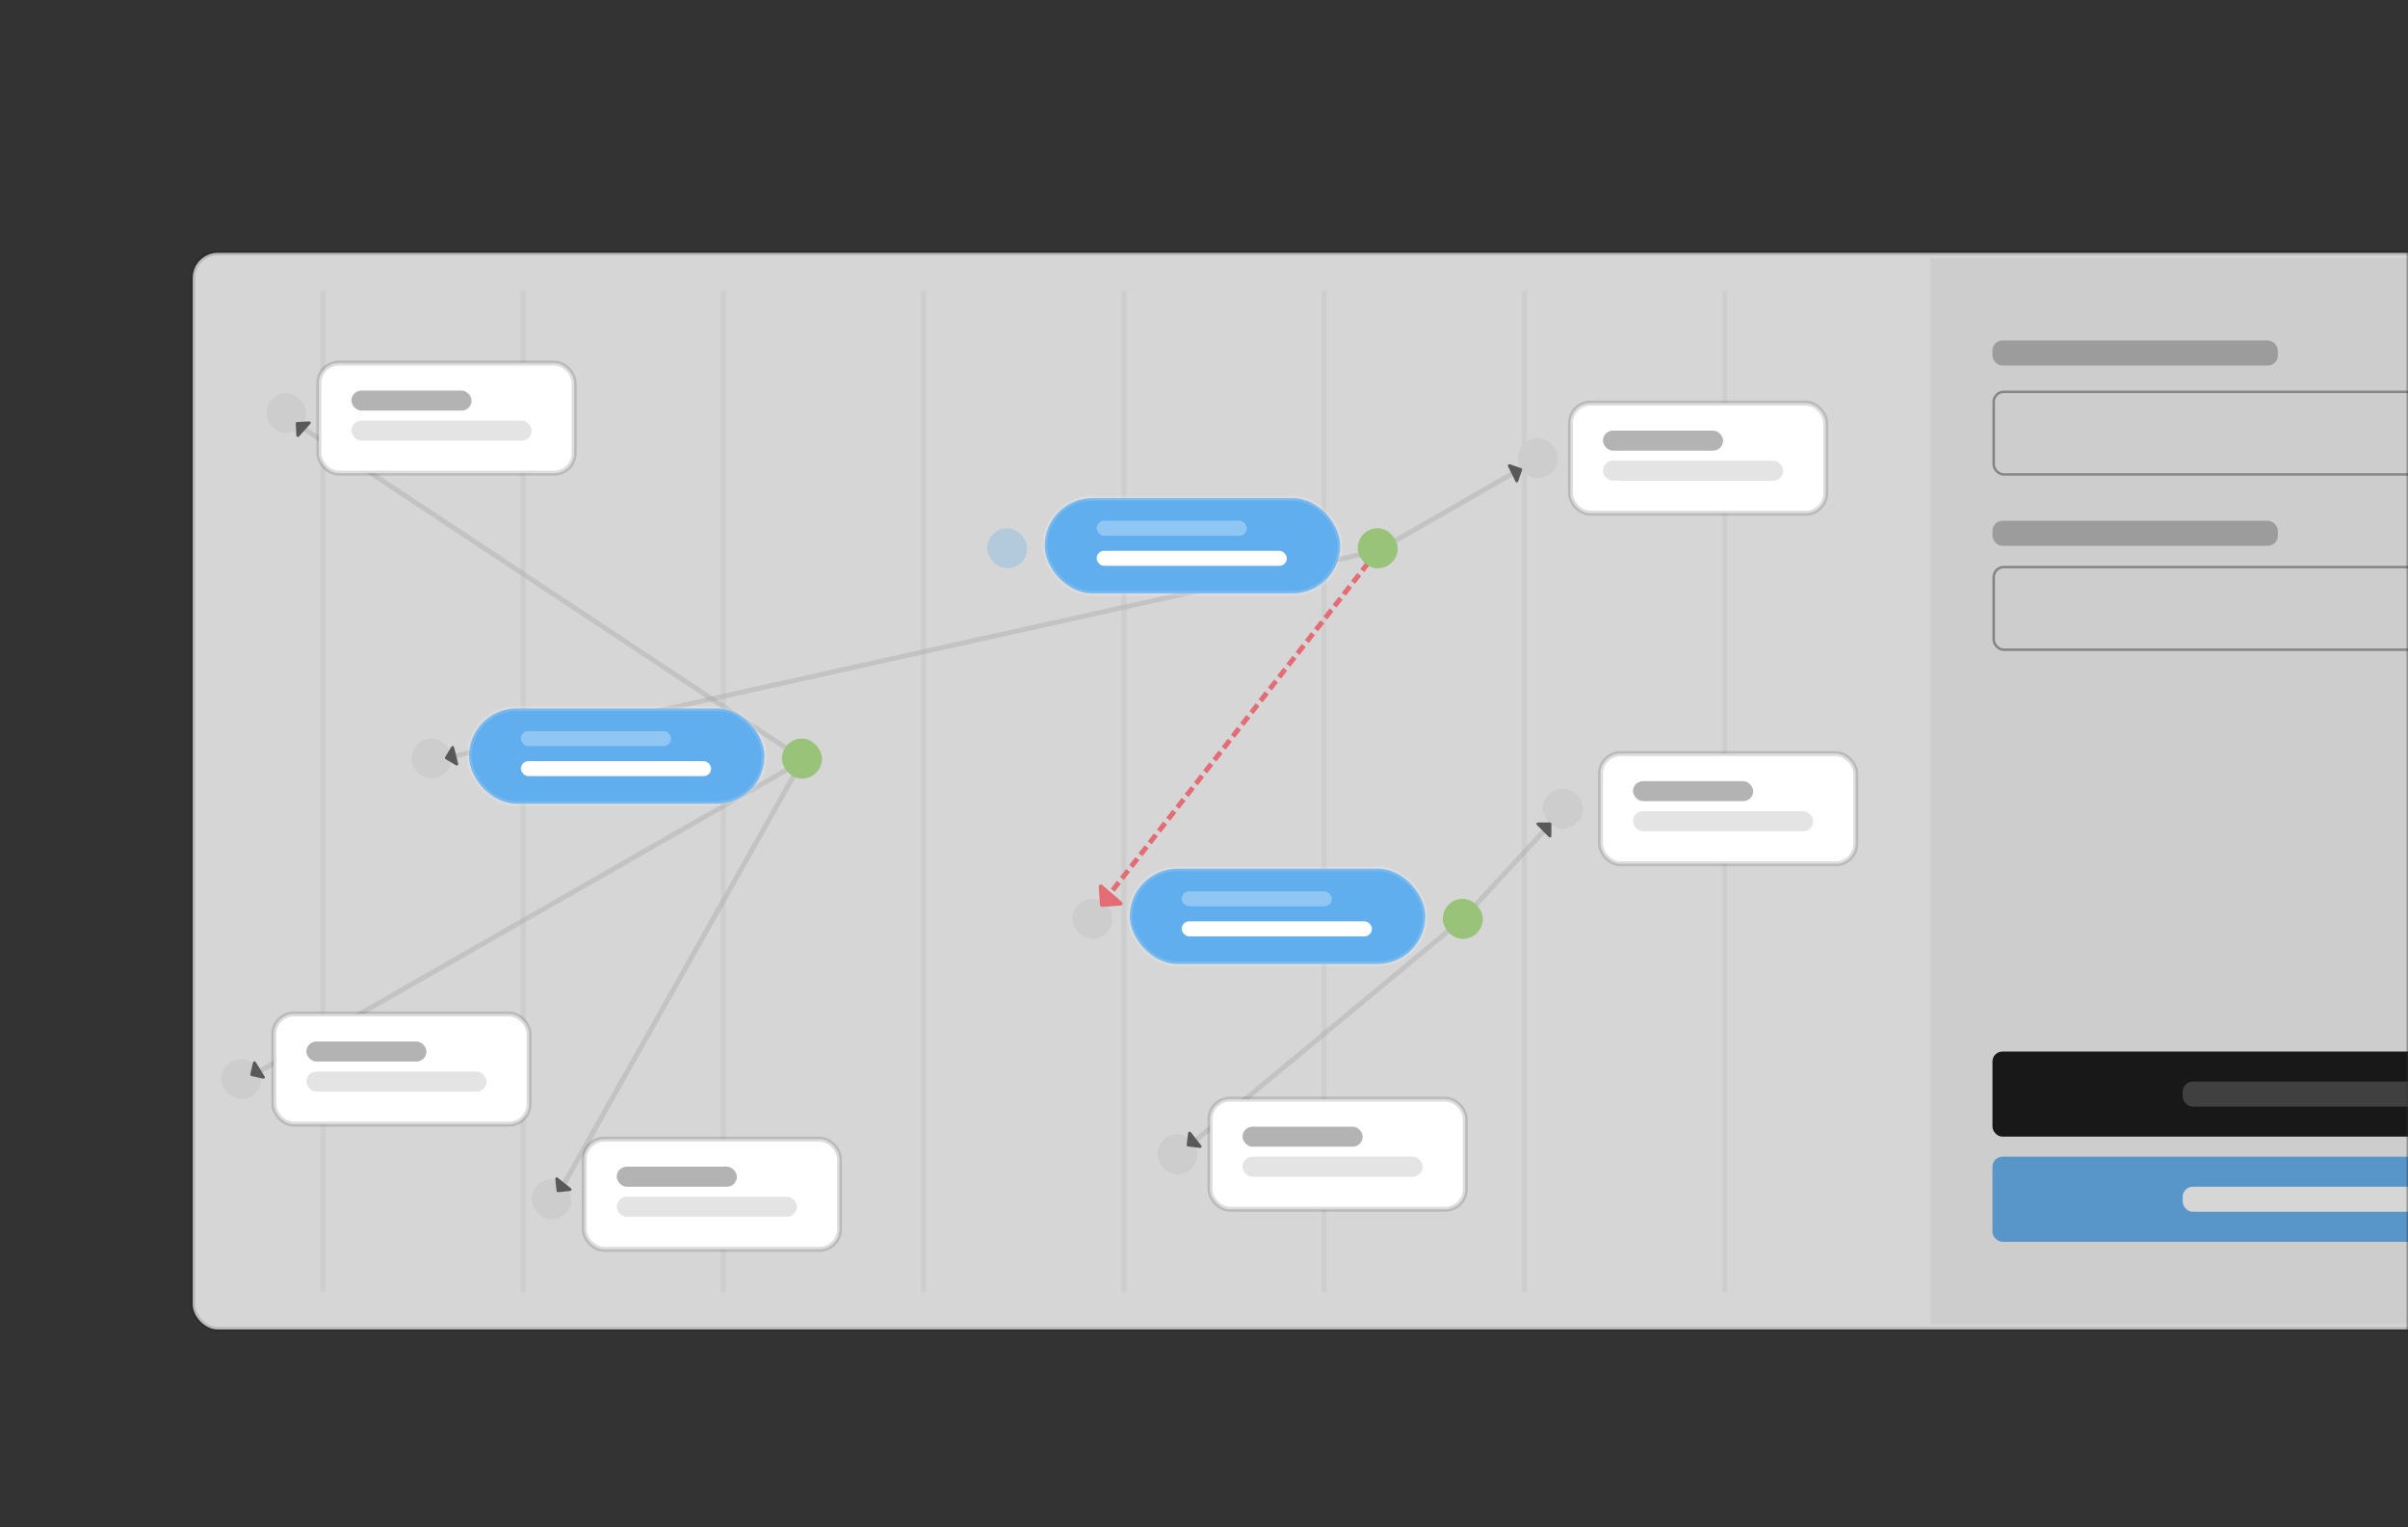 <?xml version="1.0" encoding="UTF-8"?>
<svg width="481px" height="305px" viewBox="0 0 481 305" version="1.1" xmlns="http://www.w3.org/2000/svg" xmlns:xlink="http://www.w3.org/1999/xlink">
    <rect x="0" y="0" width="481" height="305" fill="#333333" stroke="none"/>
    <title>Group Copy 11</title>
    <defs>
        <rect id="path-1" x="0" y="0" width="481" height="305"></rect>
    </defs>
    <g id="features" stroke="none" stroke-width="1" fill="none" fill-rule="evenodd">
        <g id="Group-Copy-11">
            <mask id="mask-2" fill="white">
                <use xlink:href="#path-1"></use>
            </mask>
            <g id="Mask"></g>
            <g id="Group-58" mask="url(#mask-2)">
                <g transform="translate(38, 50)">
                    <g id="Group-72" opacity="0.8">
                        <rect id="Mask-Copy" stroke-opacity="0.135" stroke="#000000" fill="#FFFFFF" x="0.5" y="0.5" width="469" height="215" rx="5"></rect>
                        <g id="Group-77" opacity="0.4" transform="translate(26, 8)" stroke="#E6E6E6" stroke-linecap="square">
                            <line x1="0.5" y1="0.5" x2="0.5" y2="199.5" id="Line-36"></line>
                            <line x1="40.5" y1="0.5" x2="40.5" y2="199.5" id="Line-36-Copy"></line>
                            <line x1="80.5" y1="0.5" x2="80.5" y2="199.5" id="Line-36-Copy-2"></line>
                            <line x1="120.5" y1="0.5" x2="120.5" y2="199.5" id="Line-36-Copy-3"></line>
                            <line x1="160.5" y1="0.5" x2="160.5" y2="199.5" id="Line-36-Copy-4"></line>
                            <line x1="200.5" y1="0.5" x2="200.5" y2="199.5" id="Line-36-Copy-5"></line>
                            <line x1="240.5" y1="0.5" x2="240.5" y2="199.5" id="Line-36-Copy-6"></line>
                            <line x1="280.5" y1="0.5" x2="280.5" y2="199.5" id="Line-36-Copy-7"></line>
                        </g>
                        <path d="M465,1.5 C466.243,1.5 467.368,2.004 468.182,2.818 C468.996,3.632 469.5,4.757 469.5,6 L469.5,210 C469.5,211.243 468.996,212.368 468.182,213.182 C467.368,213.996 466.243,214.5 465,214.5 L347.5,214.5 L347.5,1.5 Z" id="Mask-Copy-7" stroke-opacity="0.135" stroke="#FFFFFF" fill="#F4F4F4"></path>
                        <g id="Group-78" transform="translate(360, 18)">
                            <rect id="Rectangle" stroke="#9B9B9B" stroke-width="0.5" x="0.25" y="10.25" width="98.5" height="16.5" rx="2"></rect>
                            <rect id="Rectangle-Copy-56" fill="#000000" opacity="0.253" x="0" y="0" width="57" height="5" rx="2"></rect>
                        </g>
                        <g id="Group-79" transform="translate(360, 54)">
                            <rect id="Rectangle-Copy-57" fill="#000000" opacity="0.253" x="0" y="0" width="57" height="5" rx="2"></rect>
                            <rect id="Rectangle-Copy-53" stroke="#9B9B9B" stroke-width="0.5" x="0.25" y="9.25" width="98.5" height="16.5" rx="2"></rect>
                        </g>
                        <g id="Group-81" transform="translate(360, 181)">
                            <rect id="Rectangle-Copy-54" fill="#61AEEE" x="0" y="0" width="99" height="17" rx="2"></rect>
                            <rect id="Rectangle-Copy-59" fill="#FFFFFF" x="38" y="6" width="57" height="5" rx="2"></rect>
                        </g>
                        <g id="Group-80" transform="translate(360, 160)">
                            <rect id="Rectangle-Copy-55" fill="#121212" x="0" y="0" width="99" height="17" rx="2"></rect>
                            <rect id="Rectangle-Copy-58" fill="#D8D8D8" opacity="0.253" x="38" y="6" width="57" height="5" rx="2"></rect>
                        </g>
                    </g>
                    <g id="Group-75" transform="translate(6.194, 22)">
                        <g id="connections" transform="translate(4.072, 12)">
                            <line x1="226.928" y1="26" x2="169.928" y2="99" id="Path-25" stroke="#E36C75" stroke-dasharray="2,1"></line>
                            <line x1="226.928" y1="26" x2="37.928" y2="68" id="Path-26" stroke="#979797" opacity="0.3"></line>
                            <line x1="243.928" y1="99.5" x2="264.234" y2="77.5" id="Path-27" stroke="#979797" opacity="0.3"></line>
                            <line x1="243.928" y1="99.5" x2="187.234" y2="146.5" id="Path-28" stroke="#979797" opacity="0.3"></line>
                            <line x1="226.928" y1="26" x2="259.234" y2="7.5" id="Path-29" stroke="#979797" opacity="0.3"></line>
                            <line x1="111.928" y1="67.5" x2="10.002" y2="6.89916874e-13" id="Path-30" stroke="#979797" opacity="0.3"></line>
                            <line x1="111.928" y1="68" x2="-5.42453319e-15" y2="132" id="Path-31" stroke="#979797" opacity="0.3"></line>
                            <line x1="111.928" y1="68" x2="63.234" y2="154.5" id="Path-32" stroke="#979797" opacity="0.3"></line>
                        </g>
                        <g id="Group-71" transform="translate(38, 27)">
                            <g id="Group-73" transform="translate(0, 42)">
                                <rect id="Mask-Copy-10" stroke-opacity="0.135" stroke="#FFFFFF" fill="#61AEEE" x="11.5" y="0.5" width="59" height="19" rx="9.5"></rect>
                                <rect id="Rectangle" fill="#FFFFFF" opacity="0.3" x="21.855" y="5" width="30" height="3" rx="1.5"></rect>
                                <rect id="Rectangle-Copy-50" fill="#FFFFFF" x="21.855" y="11" width="38" height="3" rx="1.5"></rect>
                                <rect id="Rectangle" fill="#98C379" x="74" y="6.5" width="8" height="8" rx="4"></rect>
                                <rect id="Rectangle-Copy-52" fill="#CDCDCD" x="0" y="6.5" width="8" height="8" rx="4"></rect>
                            </g>
                            <g id="Group-73-Copy" transform="translate(115, 0)">
                                <rect id="Mask-Copy-10" stroke-opacity="0.135" stroke="#FFFFFF" fill="#61AEEE" x="11.5" y="0.5" width="59" height="19" rx="9.5"></rect>
                                <rect id="Rectangle" fill="#FFFFFF" opacity="0.3" x="21.855" y="5" width="30" height="3" rx="1.5"></rect>
                                <rect id="Rectangle-Copy-50" fill="#FFFFFF" x="21.855" y="11" width="38" height="3" rx="1.5"></rect>
                                <rect id="Rectangle" fill="#98C379" x="74" y="6.5" width="8" height="8" rx="4"></rect>
                                <rect id="Rectangle-Copy-52" fill="#61AEEE" opacity="0.3" x="0" y="6.5" width="8" height="8" rx="4"></rect>
                            </g>
                            <g id="Group-73-Copy-2" transform="translate(132, 74)">
                                <rect id="Mask-Copy-10" stroke-opacity="0.135" stroke="#FFFFFF" fill="#61AEEE" x="11.5" y="0.5" width="59" height="19" rx="9.5"></rect>
                                <rect id="Rectangle" fill="#FFFFFF" opacity="0.3" x="21.855" y="5" width="30" height="3" rx="1.5"></rect>
                                <rect id="Rectangle-Copy-50" fill="#FFFFFF" x="21.855" y="11" width="38" height="3" rx="1.5"></rect>
                                <rect id="Rectangle" fill="#98C379" x="74" y="6.5" width="8" height="8" rx="4"></rect>
                                <rect id="Rectangle-Copy-52" fill="#CDCDCD" x="0" y="6.5" width="8" height="8" rx="4"></rect>
                            </g>
                        </g>
                        <g id="Group-74">
                            <g id="Group-71-Copy" transform="translate(9, 0)">
                                <rect id="Mask-Copy-6" stroke-opacity="0.135" stroke="#000000" fill="#FFFFFF" x="10.5" y="0.5" width="51" height="22" rx="4"></rect>
                                <rect id="Rectangle-Copy-52" fill="#CDCDCD" x="0" y="6.5" width="8" height="8" rx="4"></rect>
                                <rect id="Rectangle" fill="#000000" opacity="0.3" x="17" y="6" width="24" height="4" rx="2"></rect>
                                <rect id="Rectangle-Copy-51" fill="#000000" opacity="0.107" x="17" y="12" width="36" height="4" rx="2"></rect>
                            </g>
                            <g id="Group-71-Copy-2" transform="translate(259, 8)">
                                <rect id="Mask-Copy-6" stroke-opacity="0.135" stroke="#000000" fill="#FFFFFF" x="10.5" y="0.5" width="51" height="22" rx="4"></rect>
                                <rect id="Rectangle-Copy-52" fill="#CDCDCD" x="0" y="7.5" width="8" height="8" rx="4"></rect>
                                <rect id="Rectangle" fill="#000000" opacity="0.3" x="17" y="6" width="24" height="4" rx="2"></rect>
                                <rect id="Rectangle-Copy-51" fill="#000000" opacity="0.107" x="17" y="12" width="36" height="4" rx="2"></rect>
                            </g>
                            <g id="Group-71-Copy-3" transform="translate(187, 147)">
                                <rect id="Mask-Copy-6" stroke-opacity="0.135" stroke="#000000" fill="#FFFFFF" x="10.5" y="0.5" width="51" height="22" rx="4"></rect>
                                <rect id="Rectangle" fill="#000000" opacity="0.3" x="17" y="6" width="24" height="4" rx="2"></rect>
                                <rect id="Rectangle-Copy-52" fill="#CDCDCD" x="0" y="7.5" width="8" height="8" rx="4"></rect>
                                <rect id="Rectangle-Copy-51" fill="#000000" opacity="0.107" x="17" y="12" width="36" height="4" rx="2"></rect>
                            </g>
                            <g id="Group-71-Copy-4" transform="translate(264, 78)">
                                <rect id="Mask-Copy-6" stroke-opacity="0.135" stroke="#000000" fill="#FFFFFF" x="11.5" y="0.5" width="51" height="22" rx="4"></rect>
                                <rect id="Rectangle" fill="#000000" opacity="0.3" x="18" y="6" width="24" height="4" rx="2"></rect>
                                <rect id="Rectangle-Copy-51" fill="#000000" opacity="0.107" x="18" y="12" width="36" height="4" rx="2"></rect>
                                <rect id="Rectangle-Copy-52" fill="#CDCDCD" x="0" y="7.5" width="8" height="8" rx="4"></rect>
                            </g>
                            <g id="Group-71-Copy-7" transform="translate(62, 155)">
                                <rect id="Mask-Copy-6" stroke-opacity="0.135" stroke="#000000" fill="#FFFFFF" x="10.5" y="0.5" width="51" height="22" rx="4"></rect>
                                <rect id="Rectangle" fill="#000000" opacity="0.3" x="17" y="6" width="24" height="4" rx="2"></rect>
                                <rect id="Rectangle-Copy-51" fill="#000000" opacity="0.107" x="17" y="12" width="36" height="4" rx="2"></rect>
                                <rect id="Rectangle-Copy-52" fill="#CDCDCD" x="0" y="8.5" width="8" height="8" rx="4"></rect>
                            </g>
                            <g id="Group-71-Copy-8" transform="translate(0, 130)">
                                <rect id="Mask-Copy-6" stroke-opacity="0.135" stroke="#000000" fill="#FFFFFF" x="10.5" y="0.5" width="51" height="22" rx="4"></rect>
                                <rect id="Rectangle-Copy-52" fill="#CDCDCD" x="0" y="9.5" width="8" height="8" rx="4"></rect>
                                <rect id="Rectangle" fill="#000000" opacity="0.3" x="17" y="6" width="24" height="4" rx="2"></rect>
                                <rect id="Rectangle-Copy-51" fill="#000000" opacity="0.107" x="17" y="12" width="36" height="4" rx="2"></rect>
                            </g>
                        </g>
                        <g id="Group-76" transform="translate(4.777, 10.892)" fill-rule="nonzero">
                            <path d="M255.744,12.395 L254.315,12.395 L253.744,12.395 L252.315,12.395 C252.199,12.395 252.095,12.325 252.051,12.218 C252.007,12.112 252.031,11.989 252.113,11.907 L253.827,10.192 C253.881,10.139 253.954,10.108 254.03,10.108 C254.105,10.108 254.178,10.139 254.232,10.192 L255.946,11.907 C256.028,11.989 256.052,12.111 256.008,12.218 C255.964,12.325 255.86,12.395 255.744,12.395 Z" id="Path" fill="#595959" transform="translate(254.03, 11.252) rotate(64) translate(-254.03, -11.252)"></path>
                            <path d="M12.744,3.395 L11.315,3.395 L10.744,3.395 L9.315,3.395 C9.199,3.395 9.095,3.325 9.051,3.218 C9.007,3.112 9.031,2.989 9.113,2.907 L10.827,1.192 C10.881,1.139 10.954,1.108 11.03,1.108 C11.105,1.108 11.178,1.139 11.232,1.192 L12.946,2.907 C13.028,2.989 13.052,3.111 13.008,3.218 C12.964,3.325 12.86,3.395 12.744,3.395 Z" id="Path-Copy-14" fill="#595959" transform="translate(11.03, 2.252) rotate(-48) translate(-11.03, -2.252)"></path>
                            <path d="M3.744,132.395 L2.315,132.395 L1.744,132.395 L0.315,132.395 C0.199,132.395 0.095,132.325 0.051,132.218 C0.007,132.112 0.031,131.989 0.113,131.907 L1.827,130.192 C1.881,130.139 1.954,130.108 2.03,130.108 C2.105,130.108 2.178,130.139 2.232,130.192 L3.946,131.907 C4.028,131.989 4.052,132.111 4.008,132.218 C3.964,132.325 3.86,132.395 3.744,132.395 Z" id="Path-Copy-15" fill="#595959" transform="translate(2.03, 131.252) rotate(-122) translate(-2.03, -131.252)"></path>
                            <path d="M64.744,155.395 L63.315,155.395 L62.744,155.395 L61.315,155.395 C61.199,155.395 61.095,155.325 61.051,155.218 C61.007,155.112 61.031,154.989 61.113,154.907 L62.827,153.192 C62.881,153.139 62.954,153.108 63.03,153.108 C63.105,153.108 63.178,153.139 63.232,153.192 L64.946,154.907 C65.028,154.989 65.052,155.111 65.008,155.218 C64.964,155.325 64.86,155.395 64.744,155.395 Z" id="Path-Copy-16" fill="#595959" transform="translate(63.029, 154.252) rotate(-141) translate(-63.029, -154.252)"></path>
                            <path d="M42.744,69.395 L41.315,69.395 L40.744,69.395 L39.315,69.395 C39.199,69.395 39.095,69.325 39.051,69.218 C39.007,69.112 39.031,68.989 39.113,68.907 L40.827,67.192 C40.881,67.139 40.954,67.108 41.03,67.108 C41.105,67.108 41.178,67.139 41.232,67.192 L42.946,68.907 C43.028,68.989 43.052,69.111 43.008,69.218 C42.964,69.325 42.86,69.395 42.744,69.395 Z" id="Path-Copy-17" fill="#595959" transform="translate(41.029, 68.252) rotate(-104) translate(-41.029, -68.252)"></path>
                            <path d="M261.744,83.395 L260.315,83.395 L259.744,83.395 L258.315,83.395 C258.199,83.395 258.095,83.325 258.051,83.218 C258.007,83.112 258.031,82.989 258.113,82.907 L259.827,81.192 C259.881,81.139 259.954,81.108 260.03,81.108 C260.105,81.108 260.178,81.139 260.232,81.192 L261.946,82.907 C262.028,82.989 262.052,83.111 262.008,83.218 C261.964,83.325 261.86,83.395 261.744,83.395 Z" id="Path-Copy-11" fill="#595959" transform="translate(260.029, 82.252) rotate(45) translate(-260.029, -82.252)"></path>
                            <path d="M190.744,146.395 L189.315,146.395 L188.744,146.395 L187.315,146.395 C187.199,146.395 187.095,146.325 187.051,146.218 C187.007,146.112 187.031,145.989 187.113,145.907 L188.827,144.192 C188.881,144.139 188.954,144.108 189.03,144.108 C189.105,144.108 189.178,144.139 189.232,144.192 L190.946,145.907 C191.028,145.989 191.052,146.111 191.008,146.218 C190.964,146.325 190.86,146.395 190.744,146.395 Z" id="Path-Copy-12" fill="#595959" transform="translate(189.03, 145.252) rotate(-128) translate(-189.03, -145.252)"></path>
                            <path d="M174.601,98.538 L172.458,98.538 L171.601,98.538 L169.458,98.538 C169.285,98.538 169.128,98.433 169.062,98.273 C168.995,98.113 169.032,97.928 169.155,97.806 L171.726,95.234 C171.807,95.154 171.916,95.108 172.03,95.108 C172.143,95.108 172.253,95.154 172.333,95.234 L174.905,97.806 C175.027,97.928 175.064,98.113 174.997,98.273 C174.931,98.433 174.775,98.538 174.601,98.538 Z" id="Path-Copy-13" fill="#E36C75" transform="translate(172.03, 96.823) rotate(-139) translate(-172.03, -96.823)"></path>
                        </g>
                    </g>
                </g>
            </g>
        </g>
    </g>
</svg>